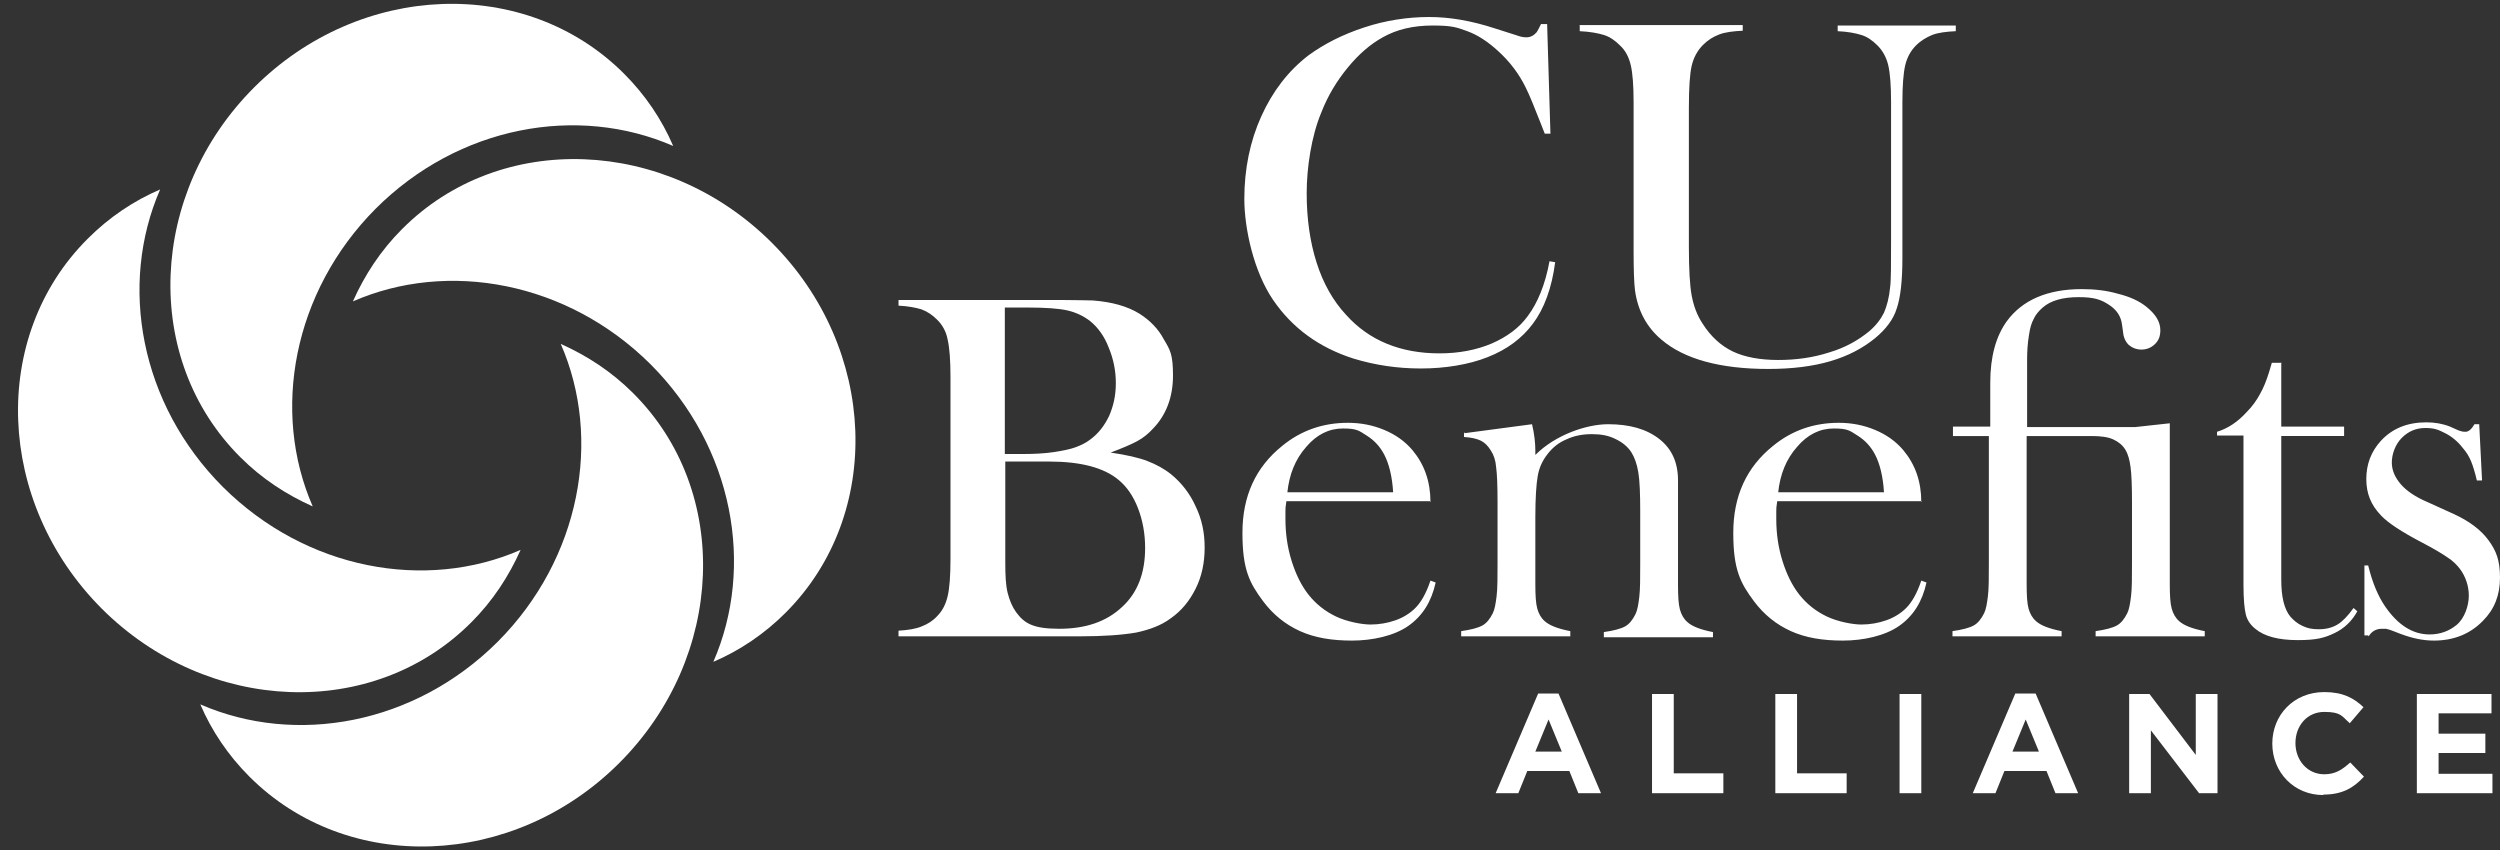 <?xml version="1.0" encoding="UTF-8"?>
<svg id="Layer_1" xmlns="http://www.w3.org/2000/svg" version="1.1" viewBox="0 0 529.2 180">
  <rect x="0" y="0" width="529.2" height="180" fill="#333333" stroke="none"/>
  <!-- Generator: Adobe Illustrator 30.0.0, SVG Export Plug-In . SVG Version: 2.1.1 Build 123)  -->
  <defs>
    <style>
      .st0 {
        fill: #fff;
      }
    </style>
  </defs>
  <path class="st0" d="M131.1,161.5c22.4-22.4,23.8-57.5,2.9-78.3-4.5-4.5-9.7-7.9-15.3-10.4,8.8,20.1,4.2,45.4-13.3,63-17.6,17.6-42.8,22.1-63,13.3,2.4,5.6,5.9,10.8,10.4,15.3,20.8,20.8,55.9,19.5,78.3-2.9"/>
  <path class="st0" d="M163.4,51.4c-22.4-22.4-57.5-23.8-78.3-2.9-4.5,4.5-7.9,9.7-10.4,15.3,20.1-8.8,45.4-4.2,63,13.3,17.6,17.6,22.1,42.8,13.3,63,5.6-2.4,10.8-5.9,15.3-10.4,20.8-20.8,19.5-55.9-2.9-78.3"/>
  <path class="st0" d="M53.8,18.5c-22.4,22.4-23.8,57.5-2.9,78.3,4.5,4.5,9.7,7.9,15.3,10.4-8.8-20.1-4.2-45.4,13.3-63,17.6-17.6,42.8-22.1,63-13.3-2.4-5.6-5.9-10.8-10.4-15.3-20.8-20.8-55.9-19.5-78.3,2.9"/>
  <path class="st0" d="M21.5,128.8c22.4,22.4,57.5,23.8,78.3,2.9,4.5-4.5,7.9-9.7,10.4-15.3-20.1,8.8-45.4,4.2-63-13.3-17.6-17.6-22.1-42.8-13.3-63-5.6,2.4-10.8,5.9-15.3,10.4C-2.2,71.2-.9,106.3,21.5,128.8"/>
  <path class="st0" d="M501.4,134.7c.6-1,1.5-1.6,2.8-1.6s.9,0,1.2.1c.3,0,1.2.4,2.8,1,2.4.9,4.7,1.4,7,1.4,4.2,0,7.7-1.4,10.4-4.2,2.4-2.4,3.6-5.4,3.6-9.1s-.8-5.7-2.4-7.9c-1.6-2.2-4.1-4.1-7.4-5.6l-5.5-2.5c-2.6-1.1-4.5-2.4-5.7-3.8-1.2-1.4-1.9-2.9-1.9-4.6s.7-3.8,2.1-5.2c1.4-1.4,3-2.1,5-2.1s2.8.4,4.2,1.1c1.4.7,2.7,1.8,3.7,3.1.8.9,1.4,1.9,1.8,2.9.4,1,.8,2.3,1.2,4h1.1l-.6-11.9h-1c-.6,1-1.2,1.6-1.9,1.6s-.9-.1-1.5-.3l-1.8-.8c-1.5-.6-3.2-.9-5-.9-4,0-7.2,1.3-9.6,3.9-2.1,2.3-3.1,5-3.1,8.1s1,5.5,3.1,7.7c1.5,1.6,4.4,3.5,8.8,5.8,2.5,1.3,4.3,2.4,5.3,3.1,1.1.7,1.9,1.5,2.6,2.4,1.2,1.6,1.9,3.6,1.9,5.7s-.9,4.8-2.6,6.2c-1.6,1.3-3.5,2-5.7,2-3.6,0-6.7-2-9.4-5.9-1.5-2.2-2.7-5-3.6-8.7h-.8v14.8h.8ZM482.8,76.8h-1.9l-.5,1.7c-.6,2-1.3,3.7-2,4.9-.7,1.3-1.6,2.6-2.8,3.8-1.9,2.1-4,3.5-6.3,4.2v.8h5.6v31.6c0,3,.2,5.1.5,6.3.3,1.2,1,2.2,2,3,1.9,1.6,4.9,2.4,9,2.4s5.7-.5,7.8-1.5c2.1-1,3.7-2.6,4.8-4.6l-.8-.7c-1.2,1.7-2.4,2.9-3.4,3.5-1,.6-2.3,1-3.9,1s-2.4-.2-3.5-.7c-1.1-.5-1.9-1.2-2.6-2-1.3-1.6-1.9-4.2-1.9-7.8v-30.4h13.3v-2h-13.3v-13.6ZM413.4,90.3v2h7.6v26.9c0,3.1,0,5.4-.2,7-.2,1.6-.4,2.8-.8,3.6-.6,1.2-1.3,2.1-2.2,2.6-.9.5-2.4.9-4.5,1.2v1.1h23.1v-1.1c-2.6-.5-4.4-1.2-5.4-2.1-.8-.7-1.3-1.6-1.6-2.7-.3-1.1-.4-2.8-.4-5.2v-4c0,0,0-27.3,0-27.3h13.7c2,0,3.5.2,4.6.7,1.1.5,2,1.2,2.6,2.2.6,1,.9,2.2,1.1,3.7.2,1.5.3,3.9.3,7.4v12.9c0,3.1,0,5.4-.2,7-.2,1.6-.4,2.8-.8,3.6-.6,1.2-1.3,2.1-2.2,2.6-.9.5-2.4.9-4.5,1.2v1.1h23.1v-1.1c-2.6-.5-4.4-1.2-5.4-2.1-.8-.7-1.3-1.6-1.6-2.7-.3-1.1-.4-2.8-.4-5.2v-34l-7.3.8h-22.9v-14.4c0-1.6.1-3.3.4-5.1.2-1.4.5-2.5,1-3.4.4-.9,1.1-1.7,1.9-2.4,1.7-1.5,4.3-2.2,7.6-2.2s4.7.5,6.4,1.6c1.7,1.1,2.6,2.5,2.8,4.3l.2,1.4c.1,1.2.5,2.1,1.2,2.8.7.6,1.6,1,2.7,1s2.1-.4,2.9-1.2c.8-.8,1.1-1.7,1.1-2.9,0-1.8-1-3.4-3-5-1.5-1.2-3.5-2.1-5.9-2.7-2.4-.7-5-1-7.7-1-7.3,0-12.6,2.3-15.9,6.8-2.3,3.2-3.5,7.5-3.5,13v9.3h-7.6ZM376.4,104.3c.4-3.9,1.7-7.1,4-9.7,2.2-2.6,4.8-3.9,7.8-3.9s3.4.5,5,1.5,2.8,2.3,3.7,4c1,1.9,1.7,4.6,1.9,8h-22.5ZM406.7,106.3c0-4.4-1.3-8-3.8-11-1.6-1.9-3.6-3.3-6-4.3-2.4-1-4.9-1.5-7.7-1.5-5.2,0-9.9,1.6-13.9,4.9-5.6,4.5-8.4,10.6-8.4,18.4s1.5,10.6,4.4,14.5c2.1,2.8,4.7,4.9,7.8,6.3,3.1,1.4,6.7,2,11,2s8.9-1,11.9-3.1c3-2.1,4.9-5.1,5.8-9.2l-1.1-.4c-.9,2.7-2,4.6-3.2,5.8-1.1,1.1-2.5,2-4.2,2.6-1.7.6-3.5.9-5.3.9s-5-.6-7.3-1.7c-2.3-1.1-4.2-2.6-5.8-4.6-1.5-1.9-2.7-4.3-3.6-7.2-.9-2.9-1.3-5.8-1.3-8.9s0-2,.2-3.7h30.6ZM309.9,91.4v1.1c1.6.1,2.8.4,3.6.8.8.4,1.5,1.1,2.1,2.1.6.9,1,2.1,1.1,3.5.2,1.4.3,3.9.3,7.5v12.8c0,3,0,5.4-.2,7-.2,1.6-.4,2.8-.8,3.6-.6,1.2-1.3,2.1-2.2,2.6-.9.5-2.4.9-4.5,1.2v1.1h23.1v-1.1c-2.6-.5-4.4-1.2-5.4-2.1-.8-.7-1.3-1.6-1.6-2.7-.3-1.1-.4-2.8-.4-5.2v-3.9c0,0,0-10.2,0-10.2,0-4.1.2-7,.5-8.7.3-1.8,1-3.3,2.1-4.7,1-1.3,2.3-2.4,4-3.1,1.7-.8,3.5-1.1,5.4-1.1s3.5.3,4.9,1c1.5.7,2.6,1.6,3.4,2.8.7,1.1,1.2,2.5,1.5,4.3.3,1.8.4,4.6.4,8.3v11.1c0,3,0,5.3-.2,7-.2,1.6-.4,2.8-.8,3.6-.6,1.2-1.3,2.1-2.2,2.6-.9.5-2.4.9-4.5,1.2v1.1h23.1v-1.1c-2.6-.5-4.4-1.2-5.4-2.1-.8-.7-1.3-1.6-1.6-2.7-.3-1.1-.4-2.8-.4-5.2v-22.1c0-3.8-1.3-6.7-4-8.8-2.7-2.1-6.3-3.1-10.8-3.1s-11.1,2.2-15.4,6.5v-.8c0-1.7-.2-3.6-.7-5.7l-14.3,1.9ZM272.5,104.3c.4-3.9,1.7-7.1,4-9.7,2.2-2.6,4.8-3.9,7.8-3.9s3.4.5,5,1.5c1.6,1,2.8,2.3,3.7,4,1,1.9,1.7,4.6,1.9,8h-22.5ZM302.8,106.3c0-4.4-1.3-8-3.8-11-1.6-1.9-3.6-3.3-6-4.3-2.4-1-4.9-1.5-7.7-1.5-5.2,0-9.9,1.6-13.9,4.9-5.6,4.5-8.4,10.6-8.4,18.4s1.5,10.6,4.4,14.5c2.1,2.8,4.7,4.9,7.8,6.3,3.1,1.4,6.7,2,11,2s8.9-1,11.9-3.1c3-2.1,4.9-5.1,5.8-9.2l-1.1-.4c-.9,2.7-2,4.6-3.2,5.8-1.1,1.1-2.5,2-4.2,2.6-1.7.6-3.5.9-5.3.9s-5-.6-7.3-1.7c-2.3-1.1-4.2-2.6-5.8-4.6-1.5-1.9-2.7-4.3-3.6-7.2-.9-2.9-1.3-5.8-1.3-8.9s0-2,.2-3.7h30.6ZM222.1,97.7c6.7,0,11.6,1.3,14.7,3.9,1.7,1.4,3.1,3.4,4.1,6,1,2.6,1.5,5.4,1.5,8.4,0,5.3-1.6,9.5-4.9,12.5-3.3,3.1-7.7,4.6-13.3,4.6s-7.4-1.2-9.1-3.5c-.8-1.1-1.4-2.5-1.8-4.1-.4-1.6-.5-3.7-.5-6.3v-21.5h9.3ZM217.6,65.1c3.7,0,6.5.2,8.3.6,1.8.4,3.5,1.2,4.9,2.3,1.6,1.3,3,3.2,3.9,5.6,1,2.4,1.5,4.9,1.5,7.5s-.5,4.8-1.4,6.9c-1,2.1-2.3,3.8-4.1,5.1-.9.7-2,1.2-3.1,1.6-1.1.4-2.6.7-4.5,1-2.1.3-4.2.4-6.2.4h-4.2v-31h4.9ZM228.5,134.7c5.2,0,9.1-.3,12-.8,2.8-.6,5.3-1.5,7.3-3,2.3-1.6,4-3.7,5.3-6.3,1.3-2.6,1.9-5.5,1.9-8.7s-.6-6-1.9-8.7c-1.2-2.7-3-5-5.2-6.8-1.5-1.2-3.2-2.1-5-2.8-1.8-.7-4.4-1.3-7.8-1.8,2.4-.9,4.3-1.7,5.6-2.4s2.4-1.6,3.4-2.7c2.8-2.9,4.2-6.7,4.2-11.2s-.6-5.4-1.9-7.6c-1.2-2.3-3-4.1-5.2-5.5-2.6-1.6-5.9-2.5-9.9-2.8-1.1,0-3.4-.1-6.8-.1h-34.3v1.2c2,.1,3.6.4,4.9.8,1.3.5,2.3,1.2,3.3,2.2,1.1,1.1,1.9,2.5,2.2,4.2.4,1.7.6,4.4.6,7.9v38.5c0,3.6-.2,6.2-.6,7.9-.4,1.7-1.1,3.1-2.2,4.2-.9,1-2,1.7-3.3,2.2-1.2.5-2.9.8-4.9.9v1.2h38.2Z"/>
  <path class="st0" d="M334.4,5.4v1.2c2.1.1,3.8.4,5.1.8,1.3.4,2.4,1.2,3.4,2.2,1.2,1.1,1.9,2.5,2.3,4.2.4,1.7.6,4.3.6,7.9v31.5c0,4,.1,6.7.3,8.3.6,4.3,2.5,7.8,5.6,10.4,4.8,4.1,12.4,6.2,22.6,6.2s17.3-2.2,22.6-6.5c2.3-1.9,3.9-4,4.6-6.3.8-2.3,1.2-5.9,1.2-10.7V21.7c0-3.5.2-6.2.6-7.9.4-1.7,1.2-3.1,2.3-4.2,1-1,2.2-1.7,3.4-2.2,1.3-.5,3-.7,5-.8v-1.2h-25v1.2c2.1.1,3.7.4,5,.8,1.3.4,2.4,1.2,3.4,2.2,1.1,1.1,1.9,2.5,2.3,4.2.4,1.7.6,4.3.6,7.9v29c0,5.3,0,8.7-.2,10.1-.2,2.2-.7,4-1.3,5.4-.7,1.4-1.7,2.7-3.1,3.9-2.3,1.9-5.1,3.5-8.5,4.5-3.4,1.1-7,1.6-10.8,1.6s-7.1-.6-9.6-1.8c-2.5-1.2-4.7-3.2-6.4-5.9-1.2-1.8-1.9-3.8-2.3-5.9-.4-2.1-.6-5.6-.6-10.4v-29.4c0-4.2.2-7.2.6-8.9.4-1.7,1.2-3.2,2.4-4.4,1-1,2.1-1.7,3.4-2.2,1.3-.5,3-.7,5-.8v-1.2h-34.6ZM326.2,5.1c-.4.8-.7,1.4-.9,1.7-.6.7-1.3,1.1-2.2,1.1s-1.4-.2-2.3-.5l-4.4-1.4c-4.9-1.6-9.5-2.4-13.9-2.4s-9.2.7-13.7,2.2c-4.6,1.5-8.5,3.5-11.8,5.9-4.3,3.3-7.6,7.6-10,12.9-2.4,5.3-3.6,11.2-3.6,17.5s2,15.4,6.1,21.4c4.1,6,9.8,10.1,17,12.4,4.6,1.4,9.3,2.1,14.3,2.1s10.1-.8,14.1-2.4c4.1-1.6,7.3-4,9.6-7.1,2.4-3.2,4-7.6,4.7-13l-1.2-.2c-.9,4.9-2.5,8.8-4.6,11.6-1.8,2.5-4.4,4.4-7.6,5.8-3.3,1.4-7,2.1-11.1,2.1-8.2,0-14.9-2.7-19.8-8.2-2.7-2.9-4.8-6.6-6.2-11-1.4-4.4-2.1-9.3-2.1-14.7s1-12.1,3.1-17.1c1.4-3.6,3.3-6.7,5.6-9.5,2.3-2.8,4.7-4.9,7.4-6.4,3-1.7,6.5-2.5,10.6-2.5s5.1.4,7.3,1.2c2.2.8,4.3,2.2,6.3,4,2.7,2.4,4.7,5.1,6.1,8,.8,1.6,1.8,4.1,3.1,7.4.2.5.5,1.3.9,2.3h1.2l-.7-23.2h-1.3Z"/>
  <path class="st0" d="M511.6,167.9h16v-4.1h-11.4v-4.4h9.9v-4.1h-9.9v-4.3h11.2v-4.1h-15.8v21ZM491.8,168.2c4,0,6.4-1.4,8.6-3.8l-2.9-3c-1.7,1.5-3.1,2.5-5.5,2.5-3.6,0-6.1-3-6.1-6.6h0c0-3.7,2.5-6.6,6.1-6.6s3.7.9,5.4,2.4l2.9-3.4c-2-1.9-4.3-3.2-8.3-3.2-6.5,0-11,4.9-11,10.9h0c0,6.1,4.6,10.9,10.8,10.9M450.7,167.9h4.6v-13.3l10.2,13.3h3.9v-21h-4.6v12.9l-9.8-12.9h-4.3v21ZM426,159.1l2.8-6.8,2.8,6.8h-5.6ZM417.7,167.9h4.7l1.9-4.7h8.9l1.9,4.7h4.8l-9-21.1h-4.3l-9,21.1ZM402.1,167.9h4.6v-21h-4.6v21ZM375.8,167.9h15.1v-4.2h-10.5v-16.8h-4.6v21ZM349.7,167.9h15.1v-4.2h-10.5v-16.8h-4.6v21ZM325,159.1l2.8-6.8,2.8,6.8h-5.6ZM316.7,167.9h4.7l1.9-4.7h8.9l1.9,4.7h4.8l-9-21.1h-4.3l-9,21.1Z"/>
</svg>
